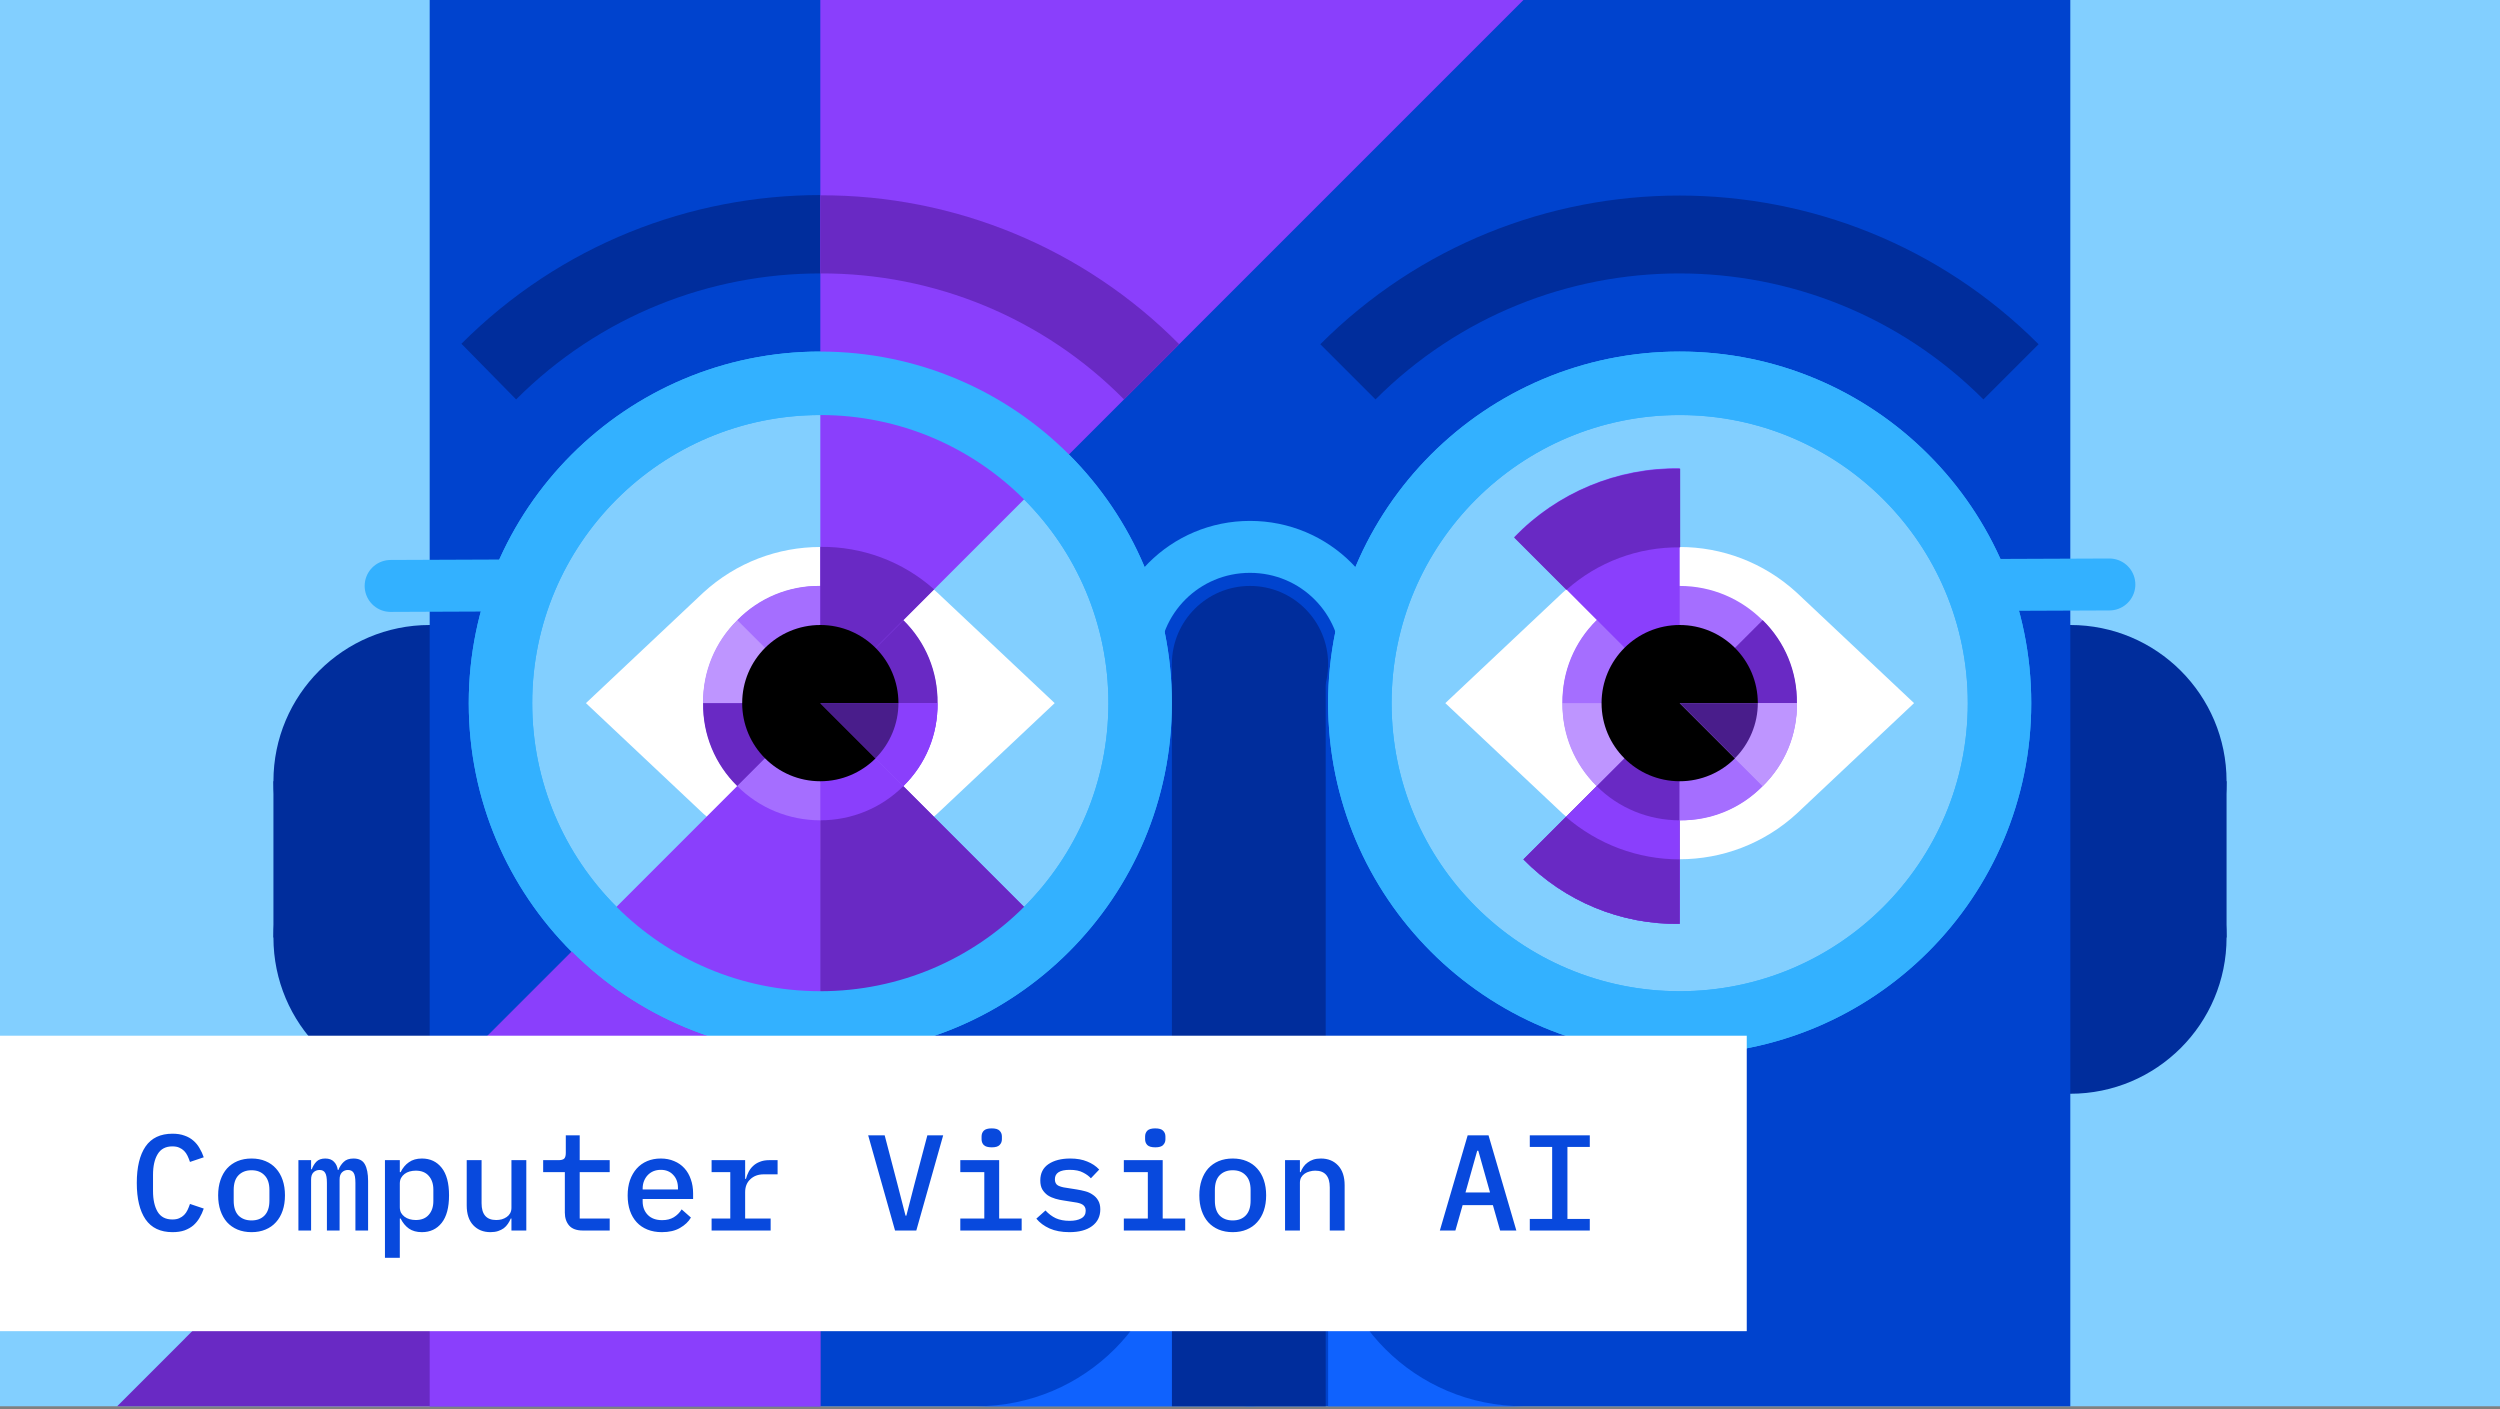 <svg width="770" height="434" viewBox="0 0 770 434" fill="none" xmlns="http://www.w3.org/2000/svg">
<rect x="0" y="0" width="770" height="434" fill="#808080" stroke="none"/>
<g clip-path="url(#clip0)">
<path d="M385 433.125C398.289 433.125 409.062 422.352 409.062 409.062C409.062 395.773 398.289 385 385 385C371.711 385 360.938 395.773 360.938 409.062C360.938 422.352 371.711 433.125 385 433.125Z" fill="#0F62FE"/>
<path d="M0 433.125H770V0H0V433.125Z" fill="#82CFFF"/>
<path d="M132.344 288.75C158.922 288.75 180.469 267.204 180.469 240.625C180.469 214.046 158.922 192.5 132.344 192.5C105.765 192.5 84.219 214.046 84.219 240.625C84.219 267.204 105.765 288.75 132.344 288.75Z" fill="#002D9C"/>
<path d="M637.656 288.75C664.235 288.75 685.781 267.204 685.781 240.625C685.781 214.046 664.235 192.5 637.656 192.5C611.078 192.5 589.531 214.046 589.531 240.625C589.531 267.204 611.078 288.75 637.656 288.75Z" fill="#002D9C"/>
<path d="M132.344 336.875C158.922 336.875 180.469 315.329 180.469 288.75C180.469 262.171 158.922 240.625 132.344 240.625C105.765 240.625 84.219 262.171 84.219 288.75C84.219 315.329 105.765 336.875 132.344 336.875Z" fill="#002D9C"/>
<path d="M637.656 336.875C664.235 336.875 685.781 315.329 685.781 288.75C685.781 262.171 664.235 240.625 637.656 240.625C611.078 240.625 589.531 262.171 589.531 288.75C589.531 315.329 611.078 336.875 637.656 336.875Z" fill="#002D9C"/>
<path d="M637.656 0H132.344V433.125H637.656V0Z" fill="#0043CE"/>
<path d="M120.312 180.469L231.602 180.018" stroke="#33B1FF" stroke-width="16" stroke-linecap="round" stroke-linejoin="round"/>
<path d="M538.398 180.469L649.688 180.018" stroke="#33B1FF" stroke-width="16" stroke-linecap="round" stroke-linejoin="round"/>
<path d="M252.656 324.844C312.458 324.844 360.938 276.365 360.938 216.562C360.938 156.76 312.458 108.281 252.656 108.281C192.854 108.281 144.375 156.76 144.375 216.562C144.375 276.365 192.854 324.844 252.656 324.844Z" fill="#33B1FF"/>
<path d="M348.906 204.531C348.906 184.529 364.998 168.438 385 168.438C405.002 168.438 421.094 184.529 421.094 204.531" stroke="#33B1FF" stroke-width="16" stroke-linecap="round" stroke-linejoin="round"/>
<path d="M346.199 123.02C294.465 71.285 210.697 71.285 158.963 123.02L142.119 105.875C203.178 44.816 302.285 44.816 363.344 105.875L346.199 123.02Z" fill="#002D9C"/>
<path d="M610.887 123.02C559.152 71.285 475.385 71.285 423.65 123.02L406.656 106.025C467.715 44.967 566.822 44.967 627.881 106.025L610.887 123.02Z" fill="#002D9C"/>
<path d="M517.344 324.844C577.146 324.844 625.625 276.365 625.625 216.562C625.625 156.76 577.146 108.281 517.344 108.281C457.542 108.281 409.062 156.76 409.062 216.562C409.062 276.365 457.542 324.844 517.344 324.844Z" fill="#33B1FF"/>
<path d="M517.344 305.293C566.348 305.293 606.074 265.567 606.074 216.562C606.074 167.558 566.348 127.832 517.344 127.832C468.339 127.832 428.613 167.558 428.613 216.562C428.613 265.567 468.339 305.293 517.344 305.293Z" fill="#82CFFF"/>
<path d="M252.656 305.293C301.661 305.293 341.387 265.567 341.387 216.562C341.387 167.558 301.661 127.832 252.656 127.832C203.652 127.832 163.926 167.558 163.926 216.562C163.926 265.567 203.652 305.293 252.656 305.293Z" fill="#82CFFF"/>
<path d="M288.75 182.574C268.297 163.775 237.016 163.775 216.562 182.574L180.469 216.562L216.562 250.551C237.016 269.35 268.297 269.35 288.75 250.551L324.844 216.562L288.75 182.574Z" fill="white"/>
<path d="M553.438 182.574C532.984 163.775 501.703 163.775 481.25 182.574L445.156 216.562L481.25 250.551C501.703 269.35 532.984 269.35 553.438 250.551L589.531 216.562L553.438 182.574Z" fill="white"/>
<path d="M517.344 252.656C537.278 252.656 553.438 236.497 553.438 216.562C553.438 196.628 537.278 180.469 517.344 180.469C497.41 180.469 481.25 196.628 481.25 216.562C481.25 236.497 497.41 252.656 517.344 252.656Z" fill="#A56EFF"/>
<path d="M517.344 216.562L466.361 165.43C479.746 151.594 498.244 143.924 517.344 144.225V216.562Z" fill="#8A3FFC"/>
<path d="M517.344 216.562H481.25C481.1 206.937 484.86 197.764 491.778 190.996L517.344 216.562Z" fill="#A56EFF"/>
<path d="M517.344 216.562L491.778 242.129C484.86 235.361 481.1 226.188 481.25 216.562H517.344Z" fill="#BE95FF"/>
<path d="M517.344 216.562V284.539C499.297 284.84 481.852 277.621 469.219 264.688L517.344 216.562Z" fill="#6929C4"/>
<path d="M469.219 264.688C481.852 277.621 499.297 284.84 517.344 284.539V252.656C507.719 252.656 498.545 248.896 491.777 242.129L469.219 264.688Z" fill="#8A3FFC"/>
<path d="M517.344 216.562L542.91 242.129C536.143 249.047 526.969 252.807 517.344 252.656V216.562Z" fill="#A56EFF"/>
<path d="M517.344 216.562L542.91 190.996C549.828 197.764 553.588 206.937 553.437 216.562H517.344Z" fill="#6929C4"/>
<path d="M517.344 216.562H553.437C553.588 226.188 549.828 235.361 542.91 242.129L517.344 216.562Z" fill="#BE95FF"/>
<path d="M469.219 264.687C481.852 277.621 499.297 284.84 517.344 284.539V264.687C504.41 264.687 492.078 260.025 482.303 251.604L469.219 264.687Z" fill="#6929C4"/>
<path d="M517.344 240.625C530.633 240.625 541.406 229.852 541.406 216.563C541.406 203.273 530.633 192.5 517.344 192.5C504.054 192.5 493.281 203.273 493.281 216.563C493.281 229.852 504.054 240.625 517.344 240.625Z" fill="black"/>
<path d="M408.311 204.531H360.938V433.125H408.311V204.531Z" fill="#002D9C"/>
<path d="M385 228.594C398.289 228.594 409.062 217.821 409.062 204.531C409.062 191.242 398.289 180.469 385 180.469C371.711 180.469 360.938 191.242 360.938 204.531C360.938 217.821 371.711 228.594 385 228.594Z" fill="#002D9C"/>
<path d="M300.781 433.125H360.938V372.969C360.938 406.205 334.018 433.125 300.781 433.125Z" fill="#0F62FE"/>
<path d="M409.062 372.969V433.125H469.219C435.982 433.125 409.062 406.205 409.062 372.969Z" fill="#0F62FE"/>
<path d="M120.312 240.625H84.219V288.75H120.312V240.625Z" fill="#002D9C"/>
<path d="M685.781 240.625H649.688V288.75H685.781V240.625Z" fill="#002D9C"/>
<path d="M252.656 252.656C272.59 252.656 288.75 236.497 288.75 216.562C288.75 196.628 272.59 180.469 252.656 180.469C232.722 180.469 216.562 196.628 216.562 216.562C216.562 236.497 232.722 252.656 252.656 252.656Z" fill="#A56EFF"/>
<path d="M252.656 216.563L227.09 190.996C233.857 184.078 243.031 180.318 252.656 180.469V216.563Z" fill="#A56EFF"/>
<path d="M252.657 216.562H216.563C216.413 206.937 220.172 197.764 227.09 190.996L252.657 216.562Z" fill="#BE95FF"/>
<path d="M252.657 216.562L227.09 242.129C220.172 235.361 216.413 226.188 216.563 216.562H252.657Z" fill="#6929C4"/>
<path d="M252.656 216.562L56.998 412.221C64.367 419.59 72.037 426.508 80.158 433.125H252.656V216.562Z" fill="#A56EFF"/>
<path d="M252.656 433.125V324.844C223.932 324.844 196.41 313.414 176.107 293.111L36.094 433.125" fill="#6929C4"/>
<path d="M227.09 242.129L176.107 293.111C196.41 313.414 223.932 324.844 252.656 324.844V252.656C243.031 252.656 233.857 248.896 227.09 242.129Z" fill="#8A3FFC"/>
<path d="M252.656 216.562L320.633 284.539C302.887 302.887 278.223 313.113 252.656 312.812V216.562Z" fill="#8A3FFC"/>
<path d="M278.223 242.129C271.455 248.896 262.281 252.656 252.656 252.656V312.812C278.223 313.264 302.887 303.037 320.633 284.539L278.223 242.129Z" fill="#6929C4"/>
<path d="M252.656 216.562L278.223 190.996C285.141 197.764 288.9 206.937 288.75 216.562H252.656Z" fill="#6929C4"/>
<path d="M252.656 216.562L469.219 0H252.656V216.562Z" fill="#8A3FFC"/>
<path d="M287.697 181.521C278.072 172.949 265.59 168.287 252.656 168.437V216.562L287.697 181.521Z" fill="#6929C4"/>
<path d="M252.656 216.562H288.75C288.9 226.188 285.141 235.361 278.223 242.129L252.656 216.562Z" fill="#8A3FFC"/>
<path d="M252.656 240.625C265.946 240.625 276.719 229.852 276.719 216.563C276.719 203.273 265.946 192.5 252.656 192.5C239.367 192.5 228.594 203.273 228.594 216.563C228.594 229.852 239.367 240.625 252.656 240.625Z" fill="black"/>
<path d="M252.656 108.281C192.801 108.281 144.375 156.707 144.375 216.562C144.375 276.418 192.801 324.844 252.656 324.844C312.512 324.844 360.938 276.418 360.938 216.562C360.938 156.707 312.512 108.281 252.656 108.281ZM252.656 305.293C203.629 305.293 163.926 265.59 163.926 216.562C163.926 167.535 203.629 127.832 252.656 127.832C301.684 127.832 341.387 167.535 341.387 216.562C341.387 265.59 301.684 305.293 252.656 305.293Z" fill="#33B1FF"/>
<path d="M517.344 108.281C457.488 108.281 409.062 156.707 409.062 216.562C409.062 276.418 457.488 324.844 517.344 324.844C577.199 324.844 625.625 276.418 625.625 216.562C625.625 156.707 577.199 108.281 517.344 108.281ZM517.344 305.293C468.316 305.293 428.613 265.59 428.613 216.562C428.613 167.535 468.316 127.832 517.344 127.832C566.371 127.832 606.074 167.535 606.074 216.562C606.074 265.59 566.371 305.293 517.344 305.293Z" fill="#33B1FF"/>
<path d="M517.344 216.562H553.437C553.588 226.188 549.828 235.361 542.91 242.129L517.344 216.562Z" fill="#BE95FF"/>
<path d="M252.656 216.562H288.75C288.9 226.188 285.141 235.361 278.223 242.129L252.656 216.562Z" fill="#8A3FFC"/>
<path d="M252.656 84.219C287.848 84.068 321.535 98.055 346.199 123.02L363.193 106.025C334.018 76.549 294.164 60.006 252.656 60.156V84.219Z" fill="#6929C4"/>
<path d="M517.344 144.375C498.094 144.074 479.596 151.744 466.361 165.58L482.453 181.672C492.078 173.1 504.561 168.437 517.494 168.588V144.375H517.344Z" fill="#6929C4"/>
<path d="M534.338 233.557C538.85 229.045 541.406 222.879 541.406 216.562H517.344L534.338 233.557Z" fill="#491D8B"/>
<path d="M269.65 233.557C274.162 229.045 276.719 222.879 276.719 216.562H252.656L269.65 233.557Z" fill="#491D8B"/>
<path d="M132.344 336.875V433.125H252.656V324.844C223.932 324.844 196.41 313.414 176.107 293.111L132.344 336.875Z" fill="#8A3FFC"/>
<rect y="319" width="538" height="91" fill="white"/>
<path d="M53.135 379.504C49.411 379.504 46.639 378.188 44.819 375.556C43.027 372.924 42.131 369.186 42.131 364.342C42.131 359.498 43.027 355.76 44.819 353.128C46.639 350.496 49.411 349.18 53.135 349.18C54.563 349.18 55.795 349.376 56.831 349.768C57.895 350.132 58.805 350.65 59.561 351.322C60.317 351.966 60.947 352.736 61.451 353.632C61.983 354.5 62.417 355.438 62.753 356.446L58.511 357.874C58.287 357.202 58.035 356.572 57.755 355.984C57.475 355.396 57.125 354.892 56.705 354.472C56.285 354.052 55.781 353.716 55.193 353.464C54.633 353.212 53.933 353.086 53.093 353.086C51.021 353.086 49.509 353.884 48.557 355.48C47.605 357.048 47.129 359.176 47.129 361.864V366.82C47.129 369.508 47.605 371.65 48.557 373.246C49.509 374.814 51.021 375.598 53.093 375.598C53.933 375.598 54.633 375.472 55.193 375.22C55.781 374.968 56.285 374.632 56.705 374.212C57.125 373.792 57.475 373.288 57.755 372.7C58.035 372.112 58.287 371.482 58.511 370.81L62.753 372.238C62.417 373.246 61.983 374.198 61.451 375.094C60.947 375.962 60.317 376.732 59.561 377.404C58.805 378.048 57.895 378.566 56.831 378.958C55.795 379.322 54.563 379.504 53.135 379.504ZM77.479 379.504C75.883 379.504 74.441 379.238 73.153 378.706C71.893 378.174 70.815 377.418 69.919 376.438C69.051 375.458 68.379 374.268 67.903 372.868C67.427 371.468 67.189 369.9 67.189 368.164C67.189 366.428 67.427 364.86 67.903 363.46C68.379 362.06 69.051 360.87 69.919 359.89C70.815 358.91 71.893 358.154 73.153 357.622C74.441 357.09 75.883 356.824 77.479 356.824C79.075 356.824 80.503 357.09 81.763 357.622C83.051 358.154 84.129 358.91 84.997 359.89C85.893 360.87 86.579 362.06 87.055 363.46C87.531 364.86 87.769 366.428 87.769 368.164C87.769 369.9 87.531 371.468 87.055 372.868C86.579 374.268 85.893 375.458 84.997 376.438C84.129 377.418 83.051 378.174 81.763 378.706C80.503 379.238 79.075 379.504 77.479 379.504ZM77.479 375.892C79.159 375.892 80.489 375.388 81.469 374.38C82.477 373.344 82.981 371.818 82.981 369.802V366.526C82.981 364.51 82.477 362.998 81.469 361.99C80.489 360.954 79.159 360.436 77.479 360.436C75.799 360.436 74.455 360.954 73.447 361.99C72.467 362.998 71.977 364.51 71.977 366.526V369.802C71.977 371.818 72.467 373.344 73.447 374.38C74.455 375.388 75.799 375.892 77.479 375.892ZM91.91 379V357.328H95.817V360.142H96.026C96.362 359.218 96.838 358.434 97.454 357.79C98.099 357.146 99.008 356.824 100.185 356.824C101.333 356.824 102.215 357.146 102.831 357.79C103.475 358.406 103.881 359.26 104.049 360.352H104.217C104.609 359.372 105.155 358.546 105.855 357.874C106.555 357.174 107.563 356.824 108.879 356.824C110.559 356.824 111.721 357.412 112.365 358.588C113.037 359.764 113.373 361.486 113.373 363.754V379H109.467V364.342C109.467 362.83 109.285 361.794 108.921 361.234C108.557 360.646 107.969 360.352 107.157 360.352C106.429 360.352 105.813 360.604 105.309 361.108C104.833 361.584 104.595 362.312 104.595 363.292V379H100.689V364.342C100.689 362.83 100.507 361.794 100.143 361.234C99.806 360.646 99.233 360.352 98.421 360.352C97.665 360.352 97.034 360.604 96.531 361.108C96.055 361.584 95.817 362.312 95.817 363.292V379H91.91ZM118.564 357.328H123.142V361.024H123.394C124.038 359.708 124.892 358.686 125.956 357.958C127.02 357.202 128.35 356.824 129.946 356.824C132.494 356.824 134.524 357.776 136.036 359.68C137.548 361.584 138.304 364.412 138.304 368.164C138.304 371.916 137.548 374.744 136.036 376.648C134.524 378.552 132.494 379.504 129.946 379.504C128.35 379.504 127.02 379.14 125.956 378.412C124.892 377.656 124.038 376.62 123.394 375.304H123.142V387.4H118.564V357.328ZM128.056 375.766C129.792 375.766 131.122 375.234 132.046 374.17C132.998 373.106 133.474 371.692 133.474 369.928V366.4C133.474 364.636 132.998 363.222 132.046 362.158C131.122 361.094 129.792 360.562 128.056 360.562C127.384 360.562 126.754 360.646 126.166 360.814C125.578 360.982 125.06 361.234 124.612 361.57C124.164 361.906 123.8 362.326 123.52 362.83C123.268 363.306 123.142 363.88 123.142 364.552V371.776C123.142 372.448 123.268 373.036 123.52 373.54C123.8 374.016 124.164 374.422 124.612 374.758C125.06 375.094 125.578 375.346 126.166 375.514C126.754 375.682 127.384 375.766 128.056 375.766ZM157.524 375.304H157.314C157.09 375.864 156.796 376.41 156.432 376.942C156.096 377.446 155.676 377.894 155.172 378.286C154.668 378.65 154.08 378.944 153.408 379.168C152.736 379.392 151.952 379.504 151.056 379.504C148.872 379.504 147.108 378.79 145.764 377.362C144.42 375.934 143.748 373.904 143.748 371.272V357.328H148.326V370.6C148.326 374.044 149.824 375.766 152.82 375.766C153.408 375.766 153.982 375.696 154.542 375.556C155.102 375.388 155.606 375.15 156.054 374.842C156.502 374.534 156.852 374.156 157.104 373.708C157.384 373.232 157.524 372.672 157.524 372.028V357.328H162.102V379H157.524V375.304ZM179.515 379C177.611 379 176.211 378.496 175.315 377.488C174.419 376.452 173.971 375.122 173.971 373.498V361.024H167.293V357.328H172.039C172.851 357.328 173.425 357.174 173.761 356.866C174.097 356.53 174.265 355.942 174.265 355.102V349.684H178.549V357.328H187.789V361.024H178.549V375.304H187.789V379H179.515ZM203.859 379.504C202.207 379.504 200.723 379.238 199.407 378.706C198.091 378.174 196.985 377.418 196.089 376.438C195.193 375.458 194.507 374.282 194.031 372.91C193.555 371.51 193.317 369.942 193.317 368.206C193.317 366.47 193.555 364.902 194.031 363.502C194.535 362.102 195.221 360.912 196.089 359.932C196.985 358.924 198.063 358.154 199.323 357.622C200.583 357.09 201.983 356.824 203.523 356.824C205.035 356.824 206.407 357.09 207.639 357.622C208.871 358.126 209.921 358.854 210.789 359.806C211.657 360.758 212.315 361.892 212.763 363.208C213.239 364.524 213.477 365.98 213.477 367.576V369.298H197.937V370.012C197.937 371.72 198.469 373.12 199.533 374.212C200.597 375.276 202.067 375.808 203.943 375.808C205.343 375.808 206.533 375.514 207.513 374.926C208.521 374.31 209.333 373.498 209.949 372.49L212.805 375.01C212.077 376.27 210.957 377.334 209.445 378.202C207.961 379.07 206.099 379.504 203.859 379.504ZM203.523 360.31C202.711 360.31 201.955 360.45 201.255 360.73C200.583 361.01 199.995 361.416 199.491 361.948C199.015 362.452 198.637 363.054 198.357 363.754C198.077 364.454 197.937 365.224 197.937 366.064V366.358H208.815V365.938C208.815 364.23 208.325 362.872 207.345 361.864C206.393 360.828 205.119 360.31 203.523 360.31ZM219.172 375.304H224.926V361.024H219.172V357.328H229.504V363.082H229.756C229.952 362.326 230.232 361.598 230.596 360.898C230.96 360.198 231.422 359.596 231.982 359.092C232.542 358.56 233.228 358.14 234.04 357.832C234.852 357.496 235.804 357.328 236.896 357.328H239.5V361.696H235.216C233.536 361.696 232.164 362.2 231.1 363.208C230.036 364.188 229.504 365.518 229.504 367.198V375.304H237.358V379H219.172V375.304ZM275.672 379L267.398 349.684H272.48L276.344 364.468L278.906 374.422H279.158L281.72 364.468L285.626 349.684H290.498L282.224 379H275.672ZM305.475 353.38C304.299 353.38 303.473 353.142 302.997 352.666C302.549 352.19 302.325 351.602 302.325 350.902V350.02C302.325 349.32 302.549 348.732 302.997 348.256C303.473 347.78 304.285 347.542 305.433 347.542C306.609 347.542 307.421 347.78 307.869 348.256C308.345 348.732 308.583 349.32 308.583 350.02V350.902C308.583 351.602 308.345 352.19 307.869 352.666C307.421 353.142 306.623 353.38 305.475 353.38ZM295.773 375.304H303.165V361.024H295.773V357.328H307.743V375.304H314.673V379H295.773V375.304ZM329.357 379.504C327.005 379.504 324.975 379.126 323.267 378.37C321.587 377.614 320.229 376.606 319.193 375.346L322.007 372.826C322.959 373.862 324.023 374.66 325.199 375.22C326.403 375.752 327.817 376.018 329.441 376.018C330.925 376.018 332.115 375.766 333.011 375.262C333.935 374.758 334.397 373.974 334.397 372.91C334.397 372.462 334.313 372.084 334.145 371.776C333.977 371.468 333.739 371.216 333.431 371.02C333.123 370.824 332.759 370.67 332.339 370.558C331.947 370.446 331.527 370.362 331.079 370.306L327.635 369.76C326.795 369.648 325.941 369.466 325.073 369.214C324.205 368.962 323.421 368.612 322.721 368.164C322.049 367.688 321.489 367.086 321.041 366.358C320.621 365.63 320.411 364.706 320.411 363.586C320.411 361.374 321.251 359.694 322.931 358.546C324.639 357.398 326.879 356.824 329.651 356.824C331.667 356.824 333.403 357.132 334.859 357.748C336.343 358.336 337.575 359.162 338.555 360.226L335.993 362.914C335.433 362.27 334.635 361.682 333.599 361.15C332.563 360.59 331.191 360.31 329.483 360.31C326.431 360.31 324.905 361.276 324.905 363.208C324.905 364.132 325.227 364.776 325.871 365.14C326.543 365.476 327.327 365.7 328.223 365.812L331.667 366.358C332.535 366.498 333.389 366.68 334.229 366.904C335.097 367.128 335.867 367.478 336.539 367.954C337.239 368.402 337.799 368.99 338.219 369.718C338.667 370.446 338.891 371.37 338.891 372.49C338.891 374.674 338.037 376.396 336.329 377.656C334.649 378.888 332.325 379.504 329.357 379.504ZM355.842 353.38C354.666 353.38 353.84 353.142 353.364 352.666C352.916 352.19 352.692 351.602 352.692 350.902V350.02C352.692 349.32 352.916 348.732 353.364 348.256C353.84 347.78 354.652 347.542 355.8 347.542C356.976 347.542 357.788 347.78 358.236 348.256C358.712 348.732 358.95 349.32 358.95 350.02V350.902C358.95 351.602 358.712 352.19 358.236 352.666C357.788 353.142 356.99 353.38 355.842 353.38ZM346.14 375.304H353.532V361.024H346.14V357.328H358.11V375.304H365.04V379H346.14V375.304ZM379.682 379.504C378.086 379.504 376.644 379.238 375.356 378.706C374.096 378.174 373.018 377.418 372.122 376.438C371.254 375.458 370.582 374.268 370.106 372.868C369.63 371.468 369.392 369.9 369.392 368.164C369.392 366.428 369.63 364.86 370.106 363.46C370.582 362.06 371.254 360.87 372.122 359.89C373.018 358.91 374.096 358.154 375.356 357.622C376.644 357.09 378.086 356.824 379.682 356.824C381.278 356.824 382.706 357.09 383.966 357.622C385.254 358.154 386.332 358.91 387.2 359.89C388.096 360.87 388.782 362.06 389.258 363.46C389.734 364.86 389.972 366.428 389.972 368.164C389.972 369.9 389.734 371.468 389.258 372.868C388.782 374.268 388.096 375.458 387.2 376.438C386.332 377.418 385.254 378.174 383.966 378.706C382.706 379.238 381.278 379.504 379.682 379.504ZM379.682 375.892C381.362 375.892 382.692 375.388 383.672 374.38C384.68 373.344 385.184 371.818 385.184 369.802V366.526C385.184 364.51 384.68 362.998 383.672 361.99C382.692 360.954 381.362 360.436 379.682 360.436C378.002 360.436 376.658 360.954 375.65 361.99C374.67 362.998 374.18 364.51 374.18 366.526V369.802C374.18 371.818 374.67 373.344 375.65 374.38C376.658 375.388 378.002 375.892 379.682 375.892ZM395.794 379V357.328H400.372V361.024H400.582C400.806 360.464 401.086 359.932 401.422 359.428C401.786 358.896 402.22 358.448 402.724 358.084C403.228 357.692 403.816 357.384 404.488 357.16C405.16 356.936 405.944 356.824 406.84 356.824C409.024 356.824 410.788 357.538 412.132 358.966C413.476 360.394 414.148 362.424 414.148 365.056V379H409.57V365.728C409.57 362.284 408.072 360.562 405.076 360.562C404.488 360.562 403.914 360.646 403.354 360.814C402.794 360.954 402.29 361.178 401.842 361.486C401.394 361.794 401.03 362.186 400.75 362.662C400.498 363.138 400.372 363.684 400.372 364.3V379H395.794ZM462.037 379L459.811 371.188H450.487L448.261 379H443.473L452.041 349.684H458.467L467.035 379H462.037ZM455.317 354.43H454.981L451.369 367.282H458.929L455.317 354.43ZM471.176 379V375.43H478.064V353.254H471.176V349.684H489.656V353.254H482.768V375.43H489.656V379H471.176Z" fill="#0849DD"/>
</g>
<defs>
<clipPath id="clip0">
<rect width="770" height="433.125" fill="white"/>
</clipPath>
</defs>
</svg>
